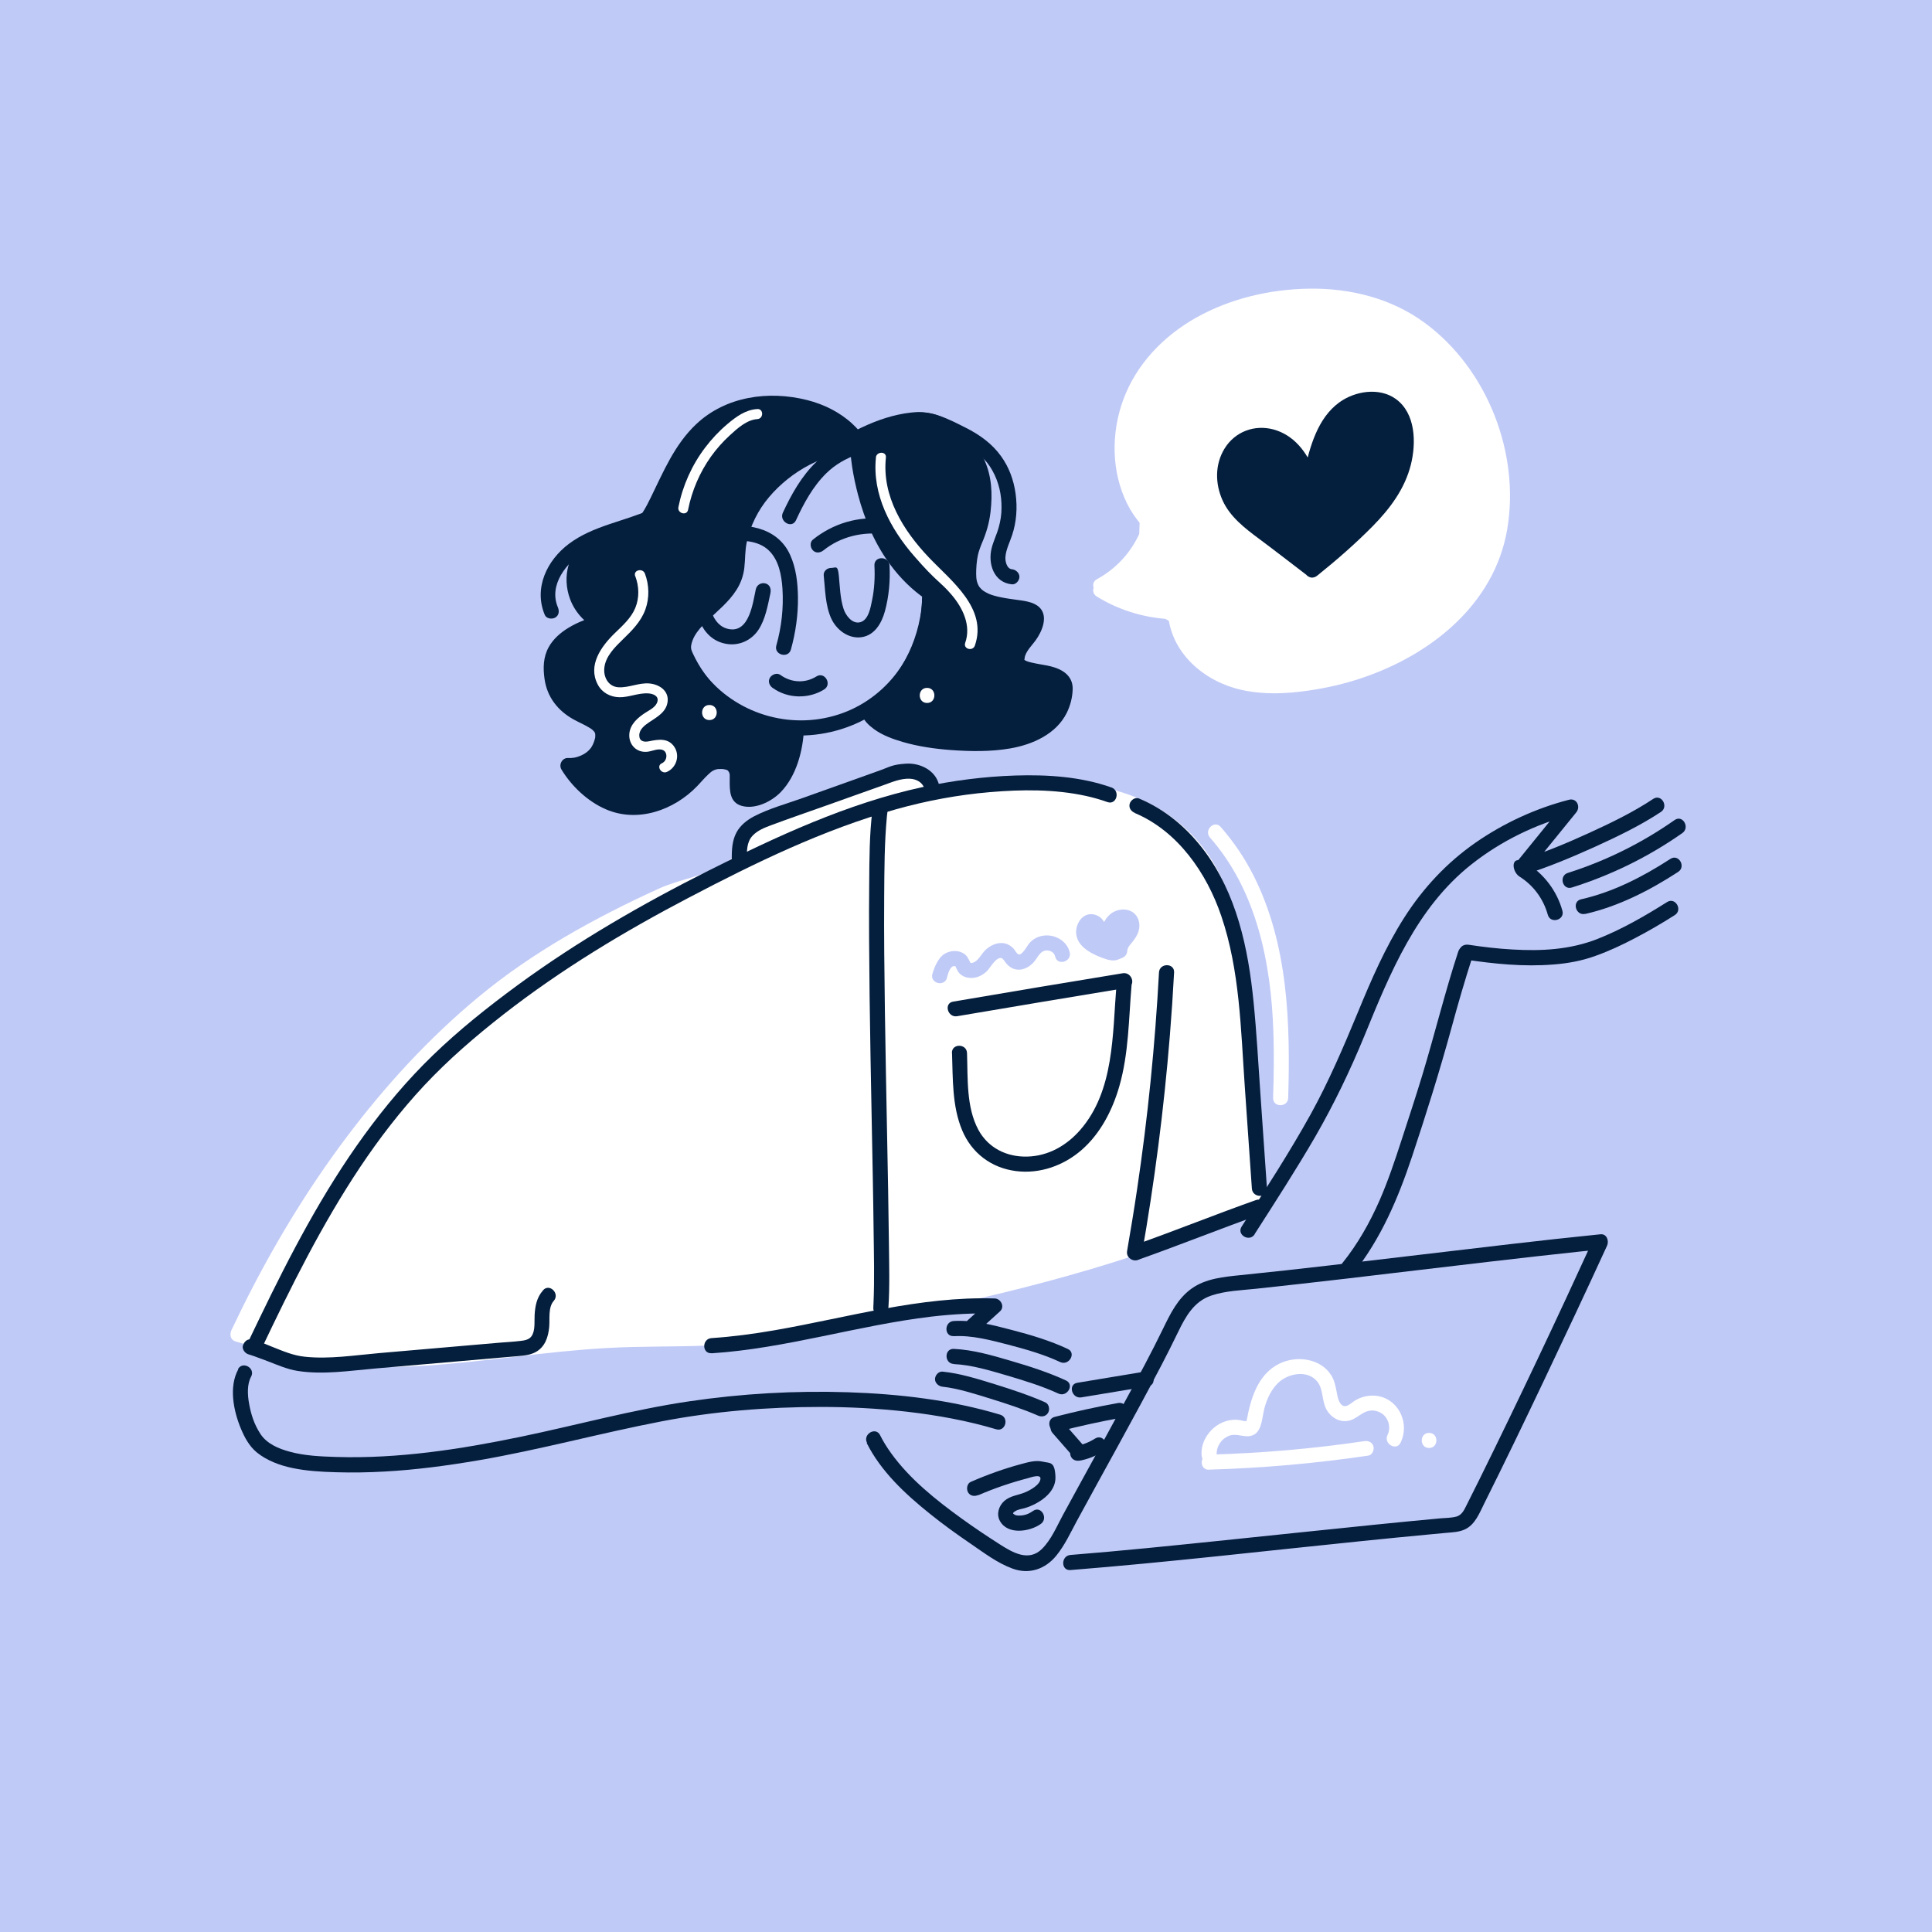 <?xml version="1.0" encoding="UTF-8"?>
<svg xmlns="http://www.w3.org/2000/svg" version="1.1" viewBox="0 0 1920 1920">
  <!-- Generator: Adobe Illustrator 29.7.1, SVG Export Plug-In . SVG Version: 2.1.1 Build 8)  -->
  <defs>
    <style>
      .st0 {
        fill: #041e3d;
      }

      .st1 {
        fill: #041e3d;
      }

      .st2 {
        fill: #fff;
      }

      .st3 {
        fill: #c0caf7;
      }
    </style>
  </defs>
  <g id="BG">
    <rect class="st3" x="-2335.5" y="-2326.1" width="4589" height="4579.6"/>
  </g>
  <g id="Layer_1">
    <g>
      <path class="st2" d="M236.1,1326.3c61.9-131.2,145.3-249.1,249.4-333.9,51.1-41.6,113.2-75,173-102.6,27-12.5,73.6-16.4,82-45,2-6.8,2.7-14.2,6.5-20.2,4.9-7.5,9.9-1.3,18.3-4.4,36.7-13.8,81.7-37.4,119.4-48.1,9.2-2.6,15.2-3.6,24.3-.8,9.2,2.8,16.6,13.2,12.8,22,48.8-10.4,96.4-11.2,146.1-7.3,49.7,3.9,95.8,25.2,124.9,65.7,16.7,23.2,22.5,42.6,29.6,70.3,21.6,84.4,21.7,173.8,22.2,260.9,0,4.8,12.6,9.7,10.2,13.9-2.9,4.8-18.9,2.4-24.1,4.6-135.5,56.9-263,85.3-407.5,112.5-31.6,5.9-63.2,11.9-95.2,14.6-36.9,3.1-74,1.9-111,3.3-120.9,4.5-221.6,37.1-338.7,6.5l-42.2-12.1Z"/>
      <path class="st2" d="M242.6,1330c27.4-58.1,59.2-114.1,96.2-166.7,35.5-50.6,76-97.8,121.7-139.5,48.9-44.6,104.5-79.6,163.5-109.2,13.7-6.9,27.4-14.2,41.6-19.8,11-4.4,22.6-7.4,33.8-11.1,11-3.7,22.4-7.8,31.8-14.8,10-7.4,15.2-16.5,18.1-28.5.8-3.5,1.5-7.4,3.3-10.6.3-.6.6-1.2,1.1-1.7.7-.7-.2,0-.3.1.5-.1,2.1.2,3,.2,7.2.7,13-1.8,19.6-4.4,14.9-6,29.6-12.6,44.4-19.1,14.6-6.4,29.3-12.8,44.3-18.4s14.5-5.2,22-7.3c6.9-1.9,14.2-3.5,21.1-.6,5,2.1,8.8,7.1,6.8,12.5-2.1,5.7,4.1,10.3,9.2,9.2,45.5-9.6,92-10.8,138.3-7.5,36.4,2.6,72.6,13.4,100.9,37.4,14.3,12.2,26.2,27,34.9,43.6,8.9,16.8,13.7,35.3,18.2,53.6,11.1,44.9,16.2,91,18.6,137.1,1.4,26.1,1.9,52.1,2.1,78.2.1,12.7,0,25.3.3,38,0,4.6,1.4,8,4.7,11.3,1.4,1.3,2.9,2.5,4.4,3.7s.9,1,1.5,1.3c2.2,1.5-.2.4,0-1.2.3-1.3.7-2.5,1-3.8-.5,1.2,1.5-.4.9-.6s-1.8.5-2.4.6c-3,.5-6.1.4-9.1.5-7.3.4-12.9,2.9-19.6,5.7-17.2,7-34.5,13.7-51.9,20.1-33.9,12.3-68.2,23.4-102.8,33.3-69.4,19.9-140.1,35.1-210.9,48.8-37.7,7.3-75.5,15.2-113.8,19.3-39.5,4.2-79.2,2.8-118.8,4.2-72.6,2.5-144.1,16.8-216.7,19.2-35.6,1.2-71.4-.9-106.3-8.4-18-3.9-35.7-9.4-53.4-14.4-1.9-.5-3.7-1.1-5.6-1.6-9.3-2.7-13.3,11.8-4,14.5,12,3.4,24,6.9,36,10.3,21.8,6.2,44.2,10.3,66.8,12.6,58.4,6.1,116.8-1,174.7-7.8,30.6-3.6,61.2-7,92-8.7,32.2-1.8,64.5-1.1,96.7-2.3,63.7-2.4,126.6-16.3,188.9-28.9,58.1-11.7,116-24.8,173.1-40.9,28.8-8.1,57.4-17,85.6-26.8,13.8-4.8,27.6-9.8,41.3-15,6.9-2.6,13.9-5.3,20.8-8.1,7.5-3,15-6.8,22.6-9.3,7.5-2.5,17.5.6,25-4.4,4.5-3,6.3-8.8,3.5-13.7-2.2-4-6.4-6.3-9.5-9.5.3.3.8,3.2.4,1.9-.4-1.6,0-4,0-5.7,0-3.8,0-7.6,0-11.4,0-8.2-.1-16.5-.2-24.7-.2-15.9-.4-31.8-.9-47.7-2-62.3-7.8-124.5-24.2-184.8-6.8-25-16.9-48-33.2-68.3-15.6-19.5-36.2-34.9-59-45.1-23.7-10.6-48.6-15.4-74.3-17.2-31.6-2.2-63.4-2.4-94.9,1-15.3,1.6-30.4,4-45.5,7.2,3.1,3.1,6.2,6.2,9.2,9.2,5.8-15.4-8.1-29.6-22.4-32.3-15.7-3-32.2,4-46.7,9.4-31.1,11.6-60.7,26.6-91.6,38.6-3,1.2-5.8,2.6-9.1,2.6-3,0-5.9-.7-8.9-.1-7.6,1.6-11.4,8.9-13.6,15.7-2.1,6.3-2.4,13.2-5.9,19-2.4,3.9-6,7.1-9.8,9.6-20.1,13.2-45.4,15.8-67.1,25.8-63.2,28.9-125,62.9-178.6,107.4-49.1,40.7-92.5,88-130.8,138.9-40,53.1-74.4,110.4-103.9,169.9-3.7,7.5-7.3,15-10.9,22.5-4.1,8.7,8.8,16.3,13,7.6Z"/>
    </g>
    <g>
      <g>
        <g>
          <path class="st1" d="M854.1,441.7s-20.4-40.9-88.1-40.9c-102.1,0-103.4,116.2-135.3,125.1-31.9,8.9-60,15.3-60,49.8s28.1,43.4,28.1,43.4c0,0-51.1,8.9-51.1,43.4,0,57.5,56.2,43.4,51.1,71.5-5.1,28.1-34.5,26.8-34.5,26.8,0,0,31.9,53.6,81.7,39.6s46-47.2,74.1-43.4c28.1,3.8-5.1,44.7,31.9,35.8,37-8.9,39.6-69,39.6-69,0,0-80.7,2.2-112.4-77.9,0-35.8,53.6-46.8,53.6-87.3,0-71.3,71.4-117,121.3-117Z"/>
          <path class="st1" d="M860.6,437.9c-3.2-6.2-8.4-11.9-13.4-16.6-12.6-11.7-28.4-19.5-45-23.7-38.4-9.7-81-3.8-110.4,24-21.3,20.1-32.5,47.1-45.1,72.9-2.4,5-5,10-8,14.7s-1.3,1.9-2,2.9-1.4,1.8-.2.2c-.3.4-.7.8-1,1.2-.6.6-1.1,1.3-1.7,1.9s-3.3,2.6-1.4,1.3c-.7.5-1.5,1-2.3,1.4-2,1.3.7,0-1,.4-5.4,1.4-10.8,3-16.1,4.6-9.5,2.8-19.1,6.1-27.6,11.3-20.7,12.9-27.3,38.9-18.7,61.4,5.2,13.6,16.3,25.4,30.1,30.5v-14.5c-11.2,2-22.6,6.4-32.2,12.3-7.7,4.7-14.9,11-19.3,19-5.5,9.9-5.7,20.9-4.1,31.9,2.6,17.9,13.3,31.4,28.9,40,5.4,3,11.1,5.3,16.3,8.6.5.3,1,.7,1.5,1,1.1.8.6.4.5.4.4.4.8.7,1.2,1.1s1.6,1.9,1,1,.3.5.4.8c.7,1.6-.3-.9.2.4s.3,1,.4,1.6c-.4-1.5,0-.2,0,.6s-.2,2.5,0,1.9-.6,2.7-.9,3.6c-.8,2.6-1.9,5-3.4,7.2-2.5,3.4-5.9,5.9-9.8,7.6-4.7,2.1-8.3,2.7-13.1,2.5-5.7-.2-9.3,6.5-6.5,11.3,10,16.6,26,31.7,43.8,39.5,31.8,14,68,1.2,91.2-22.9,3.7-3.8,7-7.9,10.9-11.5,3.2-3.1,5.5-4.8,10.1-5.5-1.2.2,1.9,0,2.3,0,.9,0,2.3,0,3,.2,2.9.5,3.9.9,4.9,2.1-1.2-1.5,1.1,2.4.3.5.4.9.6,1.9.8,2.8s-.1-1.8,0,.4c0,.5,0,.9,0,1.4,0,1.4,0,2.8,0,4.2-.1,10,0,21.6,11.7,25,13.4,3.9,29.7-4.1,38.9-13.5,15.7-16.1,22.3-41.5,23.2-63.4.2-4-3.6-7.6-7.5-7.5-4,0-7.9-.3-11.9-.8s-.9-.1-1.4-.2c1.7.2.6,0,.2,0-1-.2-2.1-.3-3.1-.5-2.4-.4-4.8-.9-7.2-1.4-5.5-1.2-10.8-2.8-16.1-4.7-28-10.2-50.3-31.4-63-58.5-1.5-3.2-2.7-5.4-2.1-9,.6-3.1,1.6-5.9,3.1-8.7,3.1-5.7,7.5-10.4,12.1-14.9,10.4-10.1,22.1-19.2,29.9-31.6,4.2-6.6,6.8-14,7.7-21.7,1-8.5.6-17,2.4-25.5,3.5-16.5,11.3-32,22.2-44.9,21.7-25.6,55.5-44.8,89.6-45,9.6,0,9.7-15.1,0-15-33.3.2-66.3,16.4-90.3,38.9-13.6,12.8-24.3,28.3-31.1,45.7-3.5,8.8-5.6,18.1-6.7,27.5-1,8.3,0,16.7-2.9,24.7-5,13.9-18,23.6-28.4,33.3-11,10.3-21.1,22-22.8,37.6s5.8,19.8,10.5,27.7c4.8,7.9,10.4,15.4,16.8,22.1,10.5,11.1,23.2,20.2,37,26.6,16.8,7.9,36.6,13.5,55.4,13.1l-7.5-7.5c0,1.7-.2,3.4-.4,5.1s-.2,1.5-.3,2.2c-.2,1.4,0,.1,0-.1,0,.6-.2,1.1-.2,1.7-.4,2.4-.8,4.8-1.3,7.2-2.3,11.2-5.9,22.3-12.5,31.8-3.2,4.5-7.2,8.4-12,11.1-2.5,1.4-5.2,2.3-8,3-1.4.3-2.9.6-4.3.8s-1.3,0-1.9,0c0,0-2.7,0-1.2,0-2,0-.2-.7-1.4-.4.4,0,0,.6.3.2s.1.5-.3-.7-.4-1.9-.2-.7,0-.9,0-1.2c-.1-4.3.3-8.6,0-12.8-.9-12.9-9-20.6-21.9-21.6-11-.8-19.9,4.3-27.3,12-8.5,8.7-16,17.6-26.7,23.7-13.7,7.8-30.3,12.7-46.1,9-13.5-3.2-25.1-11.3-34.7-21.1-5.7-5.8-8.7-9.3-12.6-15.8-2.2,3.8-4.3,7.5-6.5,11.3,13.9.5,28.5-6.3,36.1-18,4.7-7.1,7.9-17.6,5.2-26-2-6.1-6.7-10.5-12-13.8-5.4-3.3-11.3-5.7-16.7-8.8-6.1-3.5-11.2-7.2-14.9-12.8-5.3-7.9-7-17.6-6.8-26.9.2-8.2,4.3-14.8,10.3-20.1,9.6-8.5,22.6-13.3,35.2-15.5,8-1.4,6.2-12.2,0-14.5-.6-.2-1.5-.8.9.4-.6-.3-1.2-.5-1.8-.8-2.1-1.1-4.1-2.3-6.1-3.7-4.5-3.2-9.9-9.4-12.5-15.6-6.8-15.8-3.4-35.4,11.7-44.8s16.5-7.6,25.2-10.2c6.8-2,14.5-3,20.6-6.8,8.1-5,13.3-13.9,17.6-22.1,12-22.8,20.9-47.8,37.7-67.5,9.2-10.8,20.3-19.8,33.4-25.4,17.6-7.5,37.4-8.5,56.2-6.2,18.2,2.2,37.3,9,50.7,20.6,2.3,2,4.5,4.1,6.6,6.3.8.9,1.6,1.7,2.3,2.6s.7.8,1,1.2c.9,1.1-.9-1.3.3.4,1.1,1.6,2.3,3.2,3.2,5,4.4,8.6,17.3,1,13-7.6Z"/>
        </g>
        <g>
          <path class="st1" d="M852.1,435.5c0,30.2,12.3,113.1,71.6,153.6,0,0,4.7,71.6-60.3,117.8,1.9,12.3,34.9,32,108.4,32s86.7-34.9,86.7-55.6-48.1-11.3-48.1-27.3,19.3-23.3,19.3-42.2-67.2.1-67.2-42.3,15.4-29.8,15.4-83.6-36.6-71.1-62.4-71.1-63.4,18.5-63.4,18.5Z"/>
          <path class="st0" d="M844.6,435.5c0,18.9,3.3,38,8.1,56.2,6.6,25,17,49.5,32.6,70.2,9.8,13.1,21.3,24.4,34.7,33.6-1.2-2.2-2.5-4.3-3.7-6.5.5,8.6-.6,17.2-1.9,24.6-3.6,19.7-11.2,38.4-22.7,54.8-8.7,12.4-19.7,23.1-32,31.9-3,2.1-4.1,4.9-3.4,8.5,1.2,6.8,7.1,12,12.4,15.9,8.4,6.1,18.7,9.8,28.6,12.7,15.5,4.5,31.8,6.8,47.9,8,19.5,1.4,39.3,1.7,58.6-1.6,22.2-3.8,45.9-14.2,56.4-35.5,3.5-7.2,5.5-14.9,5.8-22.9.5-11.7-7.2-18.5-17.7-22-5-1.7-10.3-2.5-15.5-3.4-2.5-.5-4.9-.9-7.4-1.5s-2.1-.5-3.2-.8c-.6-.2-3.4-1.3-2.3-.8-.8-.4-1.5-.9-2.2-1.3,1.9,1,0,0,.2,0-1.1-.2.3-.2,0,0,.1-.1,0,.8.1.6.3-1.5.2-2.8.7-4.3,1.9-5.8,6.9-10.6,10.4-15.4,6.3-8.6,13.1-23.9,3.9-32.9-5.9-5.7-15.5-6.5-23.2-7.6-4.8-.7-9.7-1.3-14.5-2.3-4.3-.8-9.9-2.3-12.9-3.7-1.9-.9-3.8-1.9-5.5-3.1.6.4-1.4-1.2-1.7-1.5-.8-.8-1.7-1.9-1.8-2-2.7-4-3.3-8.1-3.3-13.3s.4-12.3,1.7-18.3c.5-2.3,1.2-4.6,2-6.8.3-.9.7-1.8,1-2.7.7-1.8,0-.2.8-2,4.5-10.4,7.5-20.4,8.8-31.7,2-17.8,1.3-35.1-6.2-51.6-6.6-14.6-17.8-27.3-31-36.4-12.7-8.8-26.5-12.4-41.8-10.6-17.2,1.9-33.6,7.5-49.2,14.9-2.7,1.3-5.4,2.6-8,4.1-8.4,4.8-.8,17.8,7.6,13,8.3-4.7,17.3-8.5,26.4-11.4,14.1-4.6,30.6-9,45-3.6,12.4,4.6,23.4,14.4,30.8,25.2,9.4,13.5,12.7,27.7,12.2,44.1-.4,11.7-1.9,23.1-6.5,34,.5-1.3-.5,1.1-.6,1.4-.4.8-.7,1.7-1.1,2.5-.9,2.2-1.9,4.4-2.7,6.7-1.6,4.5-2.6,9.1-3.3,13.8-1.6,11.8-2.8,25.7,4,36.2,5.5,8.5,14.6,13.2,24.1,15.9,8.8,2.5,17.9,3.2,26.9,4.7,1.9.3,3.7.6,5.5,1.1s1.7.4,2.5.6,3.3,1.3,1.4.4c.6.3,1.2.6,1.8.9s-.2-1.1.3.2-.8-1.5,0,.2c0-.2-.5-1.8-.3-.6.3,1.3,0-1.4,0-.5,0,12.8-12.6,20.9-17.2,32-2.2,5.4-3.3,12.1-.3,17.5s6.7,6.6,11,8.3c9.2,3.5,19.2,3.6,28.5,6.6s2.6.8,4.7,2.1,1.5,1.1,2,2.2c-.6-1.6,0,1.8,0,.3,0,.8,0,1.5,0,2.3s0,1.4-.1,2.1-.4,3.4,0,1.3c-.5,3.3-1.3,6.5-2.4,9.7s-.3.8-.5,1.2c-.4,1.1.5-1,0,0s-.8,1.6-1.2,2.4c-.9,1.8-2,3.5-3.1,5.1s-1.5,2-3.1,3.7-3.2,3.3-5,4.7c-3.2,2.6-8,5.4-12.4,7.4-12.7,5.8-27.2,7.9-41,8.5-18.5.9-37.4,0-55.7-2.7-12.6-1.9-25.4-4.7-37.3-9.6-3.3-1.3-7.4-3.5-10.8-5.6s-1.5-1-2.2-1.5.6.6-.9-.7-2.2-2-3.2-3.1c-1.2-1.3.6,1.2-.2-.3s-.6-1-.9-1.4-.5-1.2,0,0c.6,1.5,0,0,0,0-.2,0-.3-1.3-.4-1.5-1.1,2.8-2.3,5.6-3.4,8.5,37.5-26.9,61.4-69,63.9-115.3.2-3,.3-6,0-9-.5-6.4-8.7-9.9-13.2-13.7-5.1-4.4-9.9-9.2-14.4-14.3-16.2-18.6-27.1-41.5-34.2-65-6-19.8-9.8-40-9.9-60.6,0-9.7-15-9.7-15,0Z"/>
        </g>
        <path class="st0" d="M910.7,425c7.7-1.4,15.5,1.3,22.5,4.2,7.6,3.1,15.1,6.7,22.3,10.5,12.7,6.7,23.6,15.2,30.7,27.9,6.4,11.3,9.3,24.3,9.1,37.3,0,6.4-1,12.7-2.7,18.9-1.9,7.1-5.3,13.8-7.1,20.9-3.9,15.5,2.1,34.2,20.1,36,4,.4,7.5-3.7,7.5-7.5s-3.5-7.1-7.5-7.5c-5.2-.5-6.8-8.3-6.4-12.4.6-7.4,4.3-14.4,6.6-21.4,4.4-13.2,5.4-27.4,3.5-41.2s-6.6-26.5-14.5-37.4c-9-12.5-21.3-21.3-35-28.2-16.3-8.2-34.4-18-53.3-14.6-9.5,1.7-5.5,16.2,4,14.5h0Z"/>
        <path class="st0" d="M848,437.1c-13.6,4.9-26,11.7-36.5,21.7-14.8,14.1-25,32.4-33.5,50.7-4,8.7,8.9,16.3,13,7.6,7.8-16.9,16.9-33.8,30.3-46.9,8.8-8.6,19.3-14.5,30.7-18.6,9-3.2,5.1-17.7-4-14.5h0Z"/>
        <path class="st0" d="M647,506.2c-27,12.1-57.6,16.2-81.7,34.3-21.8,16.4-35.1,44-23.9,70.6,1.6,3.8,7.1,4.5,10.3,2.7,3.9-2.2,4.3-6.6,2.7-10.3-9.4-22.3,8.7-44.7,26.7-55.6,22.7-13.7,49.6-18,73.6-28.8s4.5-7,2.7-10.3-6.6-4.3-10.3-2.7h0Z"/>
      </g>
      <path class="st0" d="M916.3,595.2c-.3,49.8-31.7,96.2-78.8,113.4-47.9,17.5-102.3,2.9-135.1-36.1-18.1-21.6-27.8-49.2-27.9-77.3s-15.1-9.7-15,0c.3,56.7,36,107.9,89.2,127.6,53,19.7,115.2,2.9,151.2-40.7,20.2-24.5,31.3-55.1,31.5-86.9,0-9.7-14.9-9.7-15,0h0Z"/>
      <path class="st0" d="M768,683.7c14.8,10.7,35.6,11.1,51,1.5,8.2-5.1.6-18.1-7.6-13-11.3,7.1-25.2,6.3-35.9-1.5-3.3-2.4-8.3-.5-10.3,2.7-2.3,3.8-.6,7.9,2.7,10.3h0Z"/>
      <path class="st0" d="M818.4,546.9c16.8-13.5,38.8-18.8,60-16,4,.5,7.5-3.8,7.5-7.5s-3.5-7-7.5-7.5c-25.4-3.4-50.8,4.5-70.6,20.4-3.2,2.6-2.6,7.9,0,10.6,3.1,3.2,7.5,2.5,10.6,0h0Z"/>
      <path class="st0" d="M818.6,571.8c1.5,14.1,1.5,29.6,7.4,42.7,5.2,11.5,17.3,20.7,30.4,18.7,13-2,19.8-14.1,23-25.7,4-14.7,5.4-30.3,4.6-45.5-.5-9.6-15.5-9.7-15,0,.6,11.7,0,23.3-2.4,34.8-1.4,6.8-3.4,19.2-11.5,21.5-8.1,2.3-14.7-6.7-16.8-13.3-3.4-10.5-3.6-22.2-4.7-33.1s-3.1-7.5-7.5-7.5-7.9,3.4-7.5,7.5h0Z"/>
      <path class="st0" d="M686.2,557.2c8.5-11.6,23.1-17.2,36.9-19,13.5-1.8,30.2-1.3,40.7,8.6,10.2,9.6,12.9,24.8,13.8,38.2,1.2,19.1-.9,38.1-6.1,56.5-2.6,9.3,11.9,13.3,14.5,4,4.7-16.9,7.2-34.4,7-51.9-.2-14.4-1.8-29.1-7.9-42.4-12.8-28.1-46-32.6-73.2-26.1-15.4,3.7-29.1,11.7-38.6,24.5-2.4,3.3-.5,8.3,2.7,10.3,3.8,2.3,7.9.6,10.3-2.7h0Z"/>
      <path class="st0" d="M687.5,582.9c2,22.2,7.8,52.5,34.5,57,12.4,2.1,24.6-3.4,31.6-13.8,7-10.4,9.4-24.4,12-36.4s-12.4-13.4-14.5-4c-2.9,13.3-6.4,43.2-26.6,39.5-18.3-3.4-20.8-27.6-22.1-42.2-.9-9.5-15.9-9.6-15,0h0Z"/>
      <g>
        <path class="st0" d="M935.8,714.7c.7,0,1.3,0,2,0,1,0,2-.2,2.9-.6.9-.3,1.7-.8,2.4-1.6.7-.7,1.2-1.5,1.6-2.4.5-.9.7-1.9.6-2.9l-.3-2c-.4-1.3-1-2.4-1.9-3.3-1.5-1.3-3.3-2.2-5.3-2.2-.7,0-1.3,0-2,0-1,0-2,.2-2.9.6-.9.3-1.7.8-2.4,1.6-.7.7-1.2,1.5-1.6,2.4-.5.9-.7,1.9-.6,2.9l.3,2c.4,1.3,1,2.4,1.9,3.3,1.5,1.3,3.3,2.2,5.3,2.2h0Z"/>
        <path class="st0" d="M923.6,635.4c1.5,15.3,3,30.6,4.5,45.9.4,4,3.2,7.5,7.5,7.5s7.9-3.4,7.5-7.5c-1.5-15.3-3-30.6-4.5-45.9-.4-4-3.2-7.5-7.5-7.5s-7.9,3.4-7.5,7.5h0Z"/>
      </g>
      <g>
        <path class="st0" d="M684,675.2c.8,11.9,1.5,23.8,2.3,35.7.6,9.6,15.6,9.7,15,0-.8-11.9-1.5-23.8-2.3-35.7-.6-9.6-15.6-9.7-15,0h0Z"/>
        <path class="st0" d="M700.7,743c.6-.6,1.2-1.2,1.8-1.8.7-.7,1.2-1.5,1.6-2.4.5-.9.7-1.9.6-2.9,0-1-.2-2-.6-2.9-.3-.9-.8-1.7-1.6-2.4l-1.5-1.2c-1.2-.7-2.4-1-3.8-1-.7,0-1.3.2-2,.3-1.3.4-2.4,1-3.3,1.9l-1.8,1.8c-.7.7-1.2,1.5-1.6,2.4-.5.9-.7,1.9-.6,2.9,0,1,.2,2,.6,2.9.3.9.8,1.7,1.6,2.4.5.4,1,.8,1.5,1.2,1.2.7,2.4,1,3.8,1,.7,0,1.3-.2,2-.3,1.3-.4,2.4-1,3.3-1.9h0Z"/>
      </g>
      <path class="st0" d="M1151.8,966.3c-3.9,72.2-11.1,144.2-21.8,215.8-3,20.4-6.4,40.7-9.9,61.1-1.7,9.4,12.8,13.5,14.5,4,12.7-72.2,22.1-145,28-218.1,1.7-20.9,3.1-41.8,4.2-62.7.5-9.6-14.5-9.6-15,0h0Z"/>
      <path class="st0" d="M259.5,1341.2c29.5-62.1,60.1-123.9,98.3-181.2,19.1-28.6,40.1-55.9,63.6-81.1,24.2-25.9,51.2-49.1,79.1-70.9,57.2-44.6,119.6-82.2,183.8-115.8,65.9-34.6,134-67.8,206-87.9,30.6-8.6,61.9-14.4,93.6-17.1,31.6-2.7,64.3-3,95.4,3.8,7.2,1.6,14.3,3.6,21.3,6.1,9.1,3.2,13-11.2,4-14.5-30.4-10.8-63.6-12.9-95.6-11.9-31,1-62,5-92.2,11.5-74.8,16.3-145,49-213,83.2-65.8,33.1-130,70.1-189.5,113.7-29.4,21.6-58.2,44.5-84.4,69.9-25.1,24.3-47.6,51.1-68.1,79.3-41.1,56.5-73.5,118.8-103.8,181.6-3.8,7.9-7.6,15.8-11.4,23.7-4.1,8.7,8.8,16.3,13,7.6h0Z"/>
      <path class="st0" d="M742.2,854c0-8.1-.3-17.1,5.7-23.5,4.9-5.2,11.9-8,18.4-10.4,18.3-6.8,36.8-13.2,55.2-19.7s37.4-13.4,56.2-20c8.4-3,17.5-7,26.6-6.5,6.6.3,13.1,3.8,14.5,10.6,2,9.4,16.4,5.4,14.5-4-3.1-14.7-18.6-22.4-32.6-21.6s-16.9,3.4-25.1,6.3c-8.7,3.1-17.5,6.2-26.2,9.4-17.5,6.2-34.9,12.5-52.4,18.7-15.7,5.6-32.6,10.2-47.5,17.9-7.1,3.7-13.8,9-17.6,16.1-4.4,8.2-4.7,17.6-4.7,26.7,0,9.7,15,9.7,15,0h0Z"/>
      <path class="st0" d="M236.8,1360.8c-9.6,17.4-4.7,41.4,2.5,58.7,3.6,8.8,8.4,17.7,15.8,23.8,10,8.2,23,13,35.5,15.6,14.3,3,29,3.8,43.5,4.2,16,.5,32,.2,48-.7,31.4-1.7,62.6-5.9,93.6-11.2,61.1-10.5,121-27,181.9-38.7,52.1-10,105.4-14.3,158.4-14.3s117.9,5.4,174,22.2c9.3,2.8,13.2-11.7,4-14.5-48.9-14.7-100.4-20.6-151.3-22.3-52.6-1.7-105.5,1.3-157.6,9-56.6,8.3-111.9,23.7-167.9,35.3-60.3,12.5-121.5,21.9-183.2,20-15.4-.5-31-1.1-46-5.2-11.2-3-22.8-7.9-29.2-17.7s-9.4-19.7-11.3-30.3c-1.5-8.4-2.1-19,2-26.5,4.7-8.5-8.3-16-13-7.6h0Z"/>
      <path class="st0" d="M936.7,1378.1c14.6,1.5,32.6,7.2,47.9,12,15.6,4.8,32.6,10.4,46.7,16.6,3.7,1.7,8,1.1,10.3-2.7,1.9-3.2,1-8.6-2.7-10.3-16.3-7.2-33.3-12.8-50.3-18.1-16.9-5.2-34.2-10.7-51.9-12.5-4-.4-7.5,3.7-7.5,7.5s3.5,7.1,7.5,7.5h0Z"/>
      <path class="st0" d="M947.8,1355.6c17.7.8,35.7,6.3,52.8,11.3,17.3,5.1,35.1,10.6,51.2,18,8.7,4,16.3-8.9,7.6-13-17.6-8.1-36.3-14.1-54.8-19.5-18.3-5.4-37.6-11-56.7-11.9-9.7-.4-9.6,14.6,0,15h0Z"/>
      <path class="st0" d="M947.8,1327.9c17.9-1.1,36.5,3.9,53.7,8.3,17.6,4.6,35.9,9.8,52.1,17.4,8.7,4,16.3-8.9,7.6-13-17.7-8.3-36.8-14-55.7-18.9-18.4-4.8-38.5-10.1-57.7-8.9-9.6.6-9.7,15.6,0,15h0Z"/>
      <path class="st0" d="M707.1,1344.9c74.1-4.8,145.3-27.8,218.8-36.5,20.8-2.4,41.7-3.6,62.6-3-1.8-4.3-3.5-8.5-5.3-12.8-7.2,6.5-14.3,13-21.5,19.5-7.2,6.5,3.5,17.1,10.6,10.6s14.3-13,21.5-19.5c5-4.6.9-12.6-5.3-12.8-74.2-2.3-146.2,19-218.7,31.6-20.8,3.6-41.6,6.4-62.7,7.8-9.6.6-9.7,15.6,0,15h0Z"/>
      <path class="st0" d="M539.6,1282.4c-6.2,7-7.8,15.5-8.3,24.5-.4,6.5.9,15.8-3.3,21.3-2.5,3.3-7.1,4-10.9,4.4-6.7.8-13.4,1.2-20.1,1.7-13.1,1.1-26.3,2.3-39.4,3.4-26.9,2.3-53.9,4.6-80.8,7-24.3,2.1-49.5,6.2-73.9,3.6-11.8-1.2-22.1-5.8-33-10.1-6.7-2.6-13.9-6.2-21.1-7.1-3.5-.4-6.1,2.7-7.2,5.5h0c-1.6,3.8,1.7,8.2,5.2,9.3s7.7-1.5,9.2-5.2h0c-2.4,1.8-4.8,3.6-7.2,5.5-3.4-.4-.6,0,.3.4,1.4.5,2.8.9,4.1,1.4,4.2,1.5,8.5,3.1,12.7,4.7,9.9,3.8,19.3,8,29.8,9.7,25.5,4,51.7-.2,77.2-2.4,26.9-2.3,53.9-4.6,80.8-7,13.8-1.2,27.6-2.4,41.4-3.6s13.1-1.1,19.7-1.7,11.9-1.1,17.3-3.9c9.6-5.1,12.8-15.1,13.7-25.3.7-7.9-1.2-19.3,4.5-25.7,6.4-7.2-4.2-17.8-10.6-10.6h0Z"/>
      <path class="st0" d="M861.4,1434.2c14.1,28.1,38.3,50.6,62.5,70,13,10.5,26.6,20.3,40.4,29.7,13.2,9,26.7,19.4,41.8,24.9,16.6,6.2,32.8.6,43.7-12.9,8.4-10.3,14-22.6,20.3-34.3,13.7-25.3,27.7-50.5,41.5-75.7,14.5-26.5,29-53.1,43-79.9,5.5-10.6,10.9-21.3,16.1-32.1,7.5-15.5,15.8-30.6,33.1-36.4,14.3-4.8,29.9-5.2,44.8-6.8,14-1.5,27.9-3,41.9-4.6,31.5-3.5,63-7.2,94.5-11,62.3-7.3,124.5-14.9,186.8-21.5,6.2-.7,12.5-1.3,18.7-1.9-2.2-3.8-4.3-7.5-6.5-11.3-36.8,80.5-74.6,160.5-113.8,239.9-4.1,8.2-8.2,16.4-12.3,24.6-2.6,5.1-4.7,10.7-10.7,12.3-5,1.3-10.5,1.3-15.6,1.7-21.7,2-43.3,4.1-65,6.3-49.6,5-99.2,10.3-148.8,15.4-51.3,5.3-102.6,10.6-154,14.7-9.6.8-9.6,15.8,0,15,96.7-7.7,193.1-19,289.6-28.8,22.7-2.3,45.4-4.6,68.2-6.7,5-.5,10-.9,14.9-1.4,6.3-.6,12.8-.7,18.6-3.2,10.9-4.6,15.2-16.7,20.2-26.6,20-40,39.4-80.3,58.6-120.7,21.3-44.9,42.5-89.8,63.2-135,2.1-4.6-.2-11.9-6.5-11.3-59.7,6-119.3,13.3-178.9,20.3-59.5,7-119.1,14.3-178.7,20.3-16.6,1.7-34.7,3.3-48.7,13.3-13.9,9.9-21.2,25-28.4,39.8-11.6,23.9-24.2,47.3-36.9,70.6-14.5,26.8-29.2,53.6-43.9,80.3-6.3,11.5-12.6,23.1-18.9,34.6-6.1,11.3-11.4,24.2-20.6,33.4-13.3,13.2-29.3,3.7-42.4-4.7-12.7-8.1-25.2-16.5-37.4-25.3-25.6-18.5-51.6-39.2-70.2-65-4.1-5.7-7.9-11.7-11-18-4.3-8.6-17.3-1-13,7.6h0Z"/>
      <path class="st0" d="M1074.6,1388.7c22.1-3.7,44.3-7.4,66.4-11,9.5-1.6,5.5-16-4-14.5-22.1,3.7-44.3,7.4-66.4,11-9.5,1.6-5.5,16,4,14.5h0Z"/>
      <path class="st0" d="M867,805.3c-3,23.9-3,48.4-3.2,72.4-.4,37.3,0,74.6.4,111.9.5,41.4,1.3,82.7,2.1,124.1.7,36.8,1.5,73.6,1.9,110.4.3,23.5.9,47.1-.1,70.7,0,1.5-.1,3.1-.2,4.6-.7,9.6,14.4,9.6,15,0,1.4-21.1.7-42.4.5-63.5-.4-35.8-1.1-71.5-1.8-107.3-.8-41.3-1.6-82.5-2.2-123.8-.5-38.1-1-76.3-.7-114.4.2-26.3.2-52.9,2.7-79.1.2-2,.4-3.9.7-5.9.5-4-3.8-7.5-7.5-7.5s-7,3.5-7.5,7.5h0Z"/>
      <path class="st0" d="M1127.8,808c42.7,18,71.4,59.6,85.9,102.3,18.4,54,19.4,112.4,23.3,168.7,2.4,34.1,4.7,68.2,7.1,102.2.7,9.6,15.7,9.7,15,0-2.2-31.8-4.4-63.5-6.6-95.3-2.1-30-3.7-60-6.7-89.9-5.3-53.6-16.8-108.3-50.1-152-16.9-22.1-38.1-39.7-63.8-50.5-3.8-1.6-8.2,1.7-9.2,5.2-1.2,4.3,1.5,7.7,5.2,9.2h0Z"/>
      <path class="st0" d="M1664.3,814.9c-32.5,22.8-68.3,40.6-106.2,52.6-9.2,2.9-5.3,17.4,4,14.5,39.1-12.3,76.2-30.5,109.8-54.1,7.8-5.5.4-18.5-7.6-13h0Z"/>
      <path class="st0" d="M1575.3,908.3c33.1-7.5,64.1-23.4,92.4-41.8,8.1-5.2.6-18.2-7.6-13-27.3,17.7-56.9,33-88.8,40.2-9.4,2.1-5.4,16.6,4,14.5h0Z"/>
      <path class="st0" d="M1455.6,953.5c29.1,4.4,58.7,7.4,88.2,5,14.3-1.1,28.1-3.6,41.6-8.5,13.5-4.8,26.6-10.9,39.3-17.6,13.6-7.1,26.8-14.8,39.7-23,8.1-5.1.6-18.1-7.6-13-22.2,14-45.3,27.3-69.7,36.9-27,10.5-55.3,12-84,10.3-14.6-.8-29-2.5-43.5-4.7-4-.6-8,1-9.2,5.2-1,3.5,1.2,8.6,5.2,9.2h0Z"/>
      <path class="st0" d="M1246.8,1226.5c20.5-32,41.2-64,60.3-96.9,18.6-32.3,34.6-65.6,48.8-100.1,25.5-62.4,51.9-127.4,106.3-170.4,29.5-23.4,64.6-40.4,101-49.8-2.4-4.2-4.9-8.4-7.3-12.5-16.3,20-32.5,40.1-48.8,60.1-4.4,5.4-.5,15,7.3,12.5,23.9-7.5,47.2-17.3,70.1-27.6,22.6-10.3,45.4-21.2,66.1-34.9,8-5.3.5-18.3-7.6-13-20.3,13.5-42.6,24.2-64.7,34.3-22.1,10.1-44.7,19.5-67.9,26.7,2.4,4.2,4.9,8.4,7.3,12.5,16.3-20,32.5-40.1,48.8-60.1,4.5-5.6.5-14.5-7.3-12.5-33,8.5-64.8,23.2-92.8,42.6-28.7,20-52.2,45.2-71,74.7-18.8,29.5-32.7,61.7-46,94-14.3,34.5-28.8,68.5-46.9,101.3-21.2,38.2-45,74.8-68.6,111.6-5.2,8.2,7.8,15.7,13,7.6h0Z"/>
      <path class="st0" d="M1510,871.1c13.9,8.7,23.8,22.2,28.2,38,2.6,9.3,17.1,5.3,14.5-4-5.4-19.5-18-36.2-35.1-47s-15.7,7.8-7.6,13h0Z"/>
      <path class="st0" d="M1449.2,945.6c-13.3,40.6-23.4,82.2-35.8,123.1-6.6,21.7-13.7,43.2-20.7,64.7-6.5,20-13.2,40-21.6,59.3-9.8,22.3-21.8,43.6-37.1,62.6-2.5,3.2-3.1,7.5,0,10.6s8.1,3.2,10.6,0c27.7-34.6,44.8-74.9,58.7-116.6,14-42.1,27.3-84.4,39-127.2,6.6-24.3,13.6-48.5,21.4-72.5,3-9.2-11.5-13.1-14.5-4h0Z"/>
      <path class="st0" d="M1132.7,1251.4c40-14.2,79.5-30.1,119.5-44.3,9-3.2,5.1-17.7-4-14.5-40,14.2-79.5,30.1-119.5,44.3-9,3.2-5.1,17.7,4,14.5h0Z"/>
      <path class="st0" d="M1046,1424.1c6.5,7.5,13.1,14.9,19.6,22.4,6.4,7.3,16.9-3.4,10.6-10.6-6.5-7.5-13.1-14.9-19.6-22.4s-16.9,3.4-10.6,10.6h0Z"/>
      <path class="st0" d="M1052.1,1422.6c20.8-5.4,41.8-10,63-13.8,9.5-1.7,5.5-16.2-4-14.5-21.2,3.8-42.2,8.4-63,13.8-9.3,2.4-5.4,16.9,4,14.5h0Z"/>
      <path class="st0" d="M1073,1451.6c8.1-1.5,15.9-4.6,22.9-9,8.1-5.2.6-18.1-7.6-13-6,3.8-12.3,6.2-19.3,7.5-4,.7-6.2,5.6-5.2,9.2,1.2,4.2,5.2,6,9.2,5.2h0Z"/>
      <path class="st0" d="M972.3,1485.9c15.9-6.9,32.4-12.5,49.2-16.9,2.3-.6,12.4-4.3,12.5.2.1,6.3-10.6,11.9-15.1,13.8-7,3-14.8,3.3-20.8,8.6-5.6,5-8.1,13.1-4.4,19.9,7.8,14.2,29.7,10.7,40.6,3,7.8-5.5.4-18.5-7.6-13-3.1,2.2-6.5,3.9-10.3,4.4-2.1.3-6.8.7-8.6-1-.8-.8-1,0-.9-1.1s1.3-1.4,1.9-1.9c2.9-2,6.9-2.3,10.1-3.3,13.2-4.1,30.6-14.9,30-30.8s-5.4-13.5-12.5-15.2c-7.2-1.7-14.7.5-21.7,2.4-17.1,4.6-33.8,10.6-50,17.7-3.7,1.6-4.5,7-2.7,10.3,2.2,3.9,6.6,4.3,10.3,2.7h0Z"/>
      <path class="st2" d="M631.3,572.5c3.9,10.3,4.2,21.6,0,31.8-4.3,10.2-12.8,17.6-20.6,25.2-13.3,13-26.7,31.6-16.7,50.7,4.2,8.1,12.4,12.5,21.4,12.7,9.8.2,19.2-4.5,29-3.8,4.5.3,10.3,2.4,9,7.9s-7.5,8.4-11.7,11.1c-7.7,4.9-15.6,11.6-16.3,21.4-.7,10.6,7.2,18.7,17.9,17.6,4.8-.5,11-3.8,15.7-1.6s4.3,10.6-1.2,13c-5.9,2.6-.8,11.2,5,8.6,9.2-4.1,13-15.6,7.7-24.3-6-9.7-16.1-8.1-25.6-6.1-5,1-9.6,0-9.6-5.9s5.2-9.9,9.5-12.8c8-5.4,17.6-10.3,18.7-21,1.1-10.9-8.7-17-18.4-17.8-10.4-.8-20.2,4.4-30.5,3.8-10.1-.6-15.1-10.2-14-19.5,1.3-11.4,10.5-20.4,18.3-28,9.1-8.8,18.1-17.7,22.5-29.9,4.1-11.4,3.8-24.3-.5-35.6-2.3-5.9-12-3.4-9.6,2.7h0Z"/>
      <path class="st2" d="M870.5,454.7c-3.8,36.7,14.3,70.6,37.6,97.5s25.8,25.1,37.5,38.8c11.2,13.1,19.7,30.6,13.6,47.9-2.1,6.1,7.5,8.7,9.6,2.7,12.9-37-23.5-64.3-45.6-87.5-25.5-26.8-46.9-60.9-42.8-99.4.7-6.4-9.3-6.3-10,0h0Z"/>
      <path class="st2" d="M752.6,406.5c-11.7.7-21,7.6-29.7,14.9-8.3,7-15.7,14.9-22.2,23.5-13.1,17.3-22.2,37.6-26.5,59-1.3,6.3,8.4,9,9.6,2.7,3.8-19,11.5-37,22.7-52.8,5.5-7.7,11.8-14.8,18.8-21.2,7.4-6.8,16.8-15.4,27.3-16.1,6.4-.4,6.4-10.4,0-10h0Z"/>
    </g>
    <g>
      <path class="st2" d="M1201.5,1460.5c53-1.5,105.8-6.2,158.2-13.9,4-.6,6.2-5.7,5.2-9.2-1.2-4.3-5.2-5.8-9.2-5.2-51.1,7.6-102.6,12-154.2,13.4-9.6.3-9.7,15.3,0,15h0Z"/>
      <path class="st2" d="M1209.2,1446.6c-.8-8.4,4-16.3,11.9-19.6,8.4-3.5,17,3.2,25.2-1.3s8-18.7,10.6-27.5c2.5-8.6,6.5-17.1,12.9-23.5,9.7-9.8,29.5-13.9,39.3-1.7,6.1,7.5,4.4,19,9,27.5,4.9,9,14.8,14.3,24.9,10.6,5.1-1.9,9.1-5.9,14.1-8s9.6-1.6,13.8.3c8.5,3.8,12,14.5,8,22.7-4.2,8.7,8.8,16.3,13,7.6,10.4-21.7-4.9-48.3-30-46.7-5.1.3-10,1.8-14.4,4.3s-9,7.9-13.2,5.5c-4.2-2.4-5-9.1-5.9-13.3-1.1-5.8-2.2-11.6-5.4-16.7-10.7-17.1-34.8-20-51.8-11.5-20.9,10.4-28.1,33.9-32,55.1,0,.5-1.3,3.2-.2,2.5.8-.6-2-.6-2.5-.7-2.9-.6-5.8-1.3-8.8-1.3-6.2,0-12.6,2-17.7,5.3-10,6.7-17,18.2-15.8,30.5.4,4,3.2,7.5,7.5,7.5s7.9-3.4,7.5-7.5h0Z"/>
      <path class="st2" d="M1420.2,1439c9.7,0,9.7-15,0-15s-9.7,15,0,15h0Z"/>
    </g>
    <path class="st3" d="M941,971.9c.9-3.2,3-13,8.3-11.7.3,0,.2,0-.1-.4.4.6.7,1.3,1,2,.9,2,1.7,3.8,3.3,5.5,2.2,2.3,5.2,3.8,8.3,4.3,7,1.3,13.7-1.5,18.8-6.3,3.3-3.1,9-14.2,14.4-13.2,1.9.3,3.7,3.8,4.8,5.1,2.1,2.5,4.7,4.7,7.9,5.7,7.7,2.5,15.5-1.6,20.3-7.5,3.2-3.9,5.7-10.3,11.4-10.8,4.2-.4,8.3,1.8,9.2,6,2,9.4,16.5,5.4,14.5-4-2.4-11-13.9-17.9-24.8-16.9-6.1.5-11.4,3.1-15.4,7.7-2,2.3-7,12.3-10.8,11-1.9-.7-3.7-4.7-5.2-6.1-2.3-2.3-5.2-4.1-8.4-4.8-7.2-1.5-14.5,2-19.5,6.9-3.7,3.6-7.2,11.3-12.6,12.4-2.1.4-1.8.4-2.5-1-1.7-3.4-3-6.3-6.3-8.3-5.8-3.6-13.5-3-19.2.6s-9.6,12.3-11.8,19.7c-2.7,9.3,11.8,13.3,14.5,4h0Z"/>
    <g>
      <path class="st3" d="M1100.3,928.6c1.8-5.4,3.9-11.1,8.3-14.7,4.4-3.6,12-4,15.1.8,3.1,4.7.3,11-3.1,15.5s-7.7,9-7.6,14.6l-5.7,2.2c-6.4-1-12.6-3.1-18.3-6.1-4.8-2.5-9.4-6-11.3-11-1.9-5,0-11.8,5.1-13.5,5.1-1.7,11.2,4.7,8.2,9.1"/>
      <path class="st3" d="M1107.5,930.6c1.2-3.5,2.6-8.7,5.8-10.9,1.4-1,4-1.9,4.2,0,.5,3.5-4.9,8.4-6.8,10.9-3.1,4.3-5,8.8-5.3,14.1,1.8-2.4,3.7-4.8,5.5-7.2l-5.7,2.2h4c-7.5-1.3-16.6-3.7-22.2-9.3-2.1-2.1-2.4-3.4-2.4-6.1,0-.3.2-.6.4-.9.8-.4.5-.5-1,0,.3,1.6.6-2.2.4-1.8-4.5,8.5,8.5,16.1,13,7.6,4.8-9.2-2.1-20.2-12.5-20.7s-16.9,11.4-15.2,20.9c1.9,10.5,12,16.7,21,20.6,5,2.1,11.9,5,17.4,4.4,2.3-.3,4.5-1.5,6.7-2.3,3.3-1.2,5.3-3.7,5.5-7.2s3-6.2,5-8.7c2.6-3.3,5-6.7,6.2-10.8,2.2-7.2.1-15.4-6.7-19.4-5.8-3.4-13.5-2.6-19.2.9-7,4.3-10.2,12.5-12.7,19.9-3.1,9.2,11.3,13.1,14.5,4h0Z"/>
    </g>
    <path class="st0" d="M951.2,1009.9c56.2-9.6,112.4-18.9,168.6-28.2,9.5-1.6,5.5-16-4-14.5-56.2,9.2-112.4,18.6-168.6,28.2-9.5,1.6-5.5,16.1,4,14.5h0Z"/>
    <path class="st0" d="M946.1,1046.4c.9,25.5,0,52.7,10,76.7,9.5,22.8,29,37.6,53.6,40.7,23.7,3,47.2-5.4,65-20.8,18.9-16.4,30.9-39.8,37.7-63.6,9.3-32.4,9.3-66.6,12.1-100,.8-9.6-14.2-9.6-15,0-4,48.2-2,104.3-35.8,143.3-13.6,15.7-31.9,26.2-52.9,26.7-20.3.5-38.7-8.5-48.5-26.6-12.2-22.7-10.4-51.3-11.3-76.3-.3-9.6-15.3-9.7-15,0h0Z"/>
    <path class="st2" d="M938,1030.2c9.7,0,9.7-15,0-15s-9.7,15,0,15h0Z"/>
    <path class="st2" d="M1202.5,832.4c46.6,53,60.8,125.3,63,193.8.7,21.6.4,43.3-.3,64.9-.3,9.7,14.7,9.6,15,0,2.2-74.7,0-152.5-34.3-220.7-8.8-17.5-19.9-33.9-32.8-48.6-6.4-7.3-17,3.4-10.6,10.6h0Z"/>
    <g>
      <path class="st2" d="M1094.2,581.9c20.3-10.7,36.7-28.6,45.7-49.7l.5-15.4c-35.2-40.7-31.4-106.2.5-149.7,31.9-43.4,85.9-66.5,139.5-71.8,33.3-3.3,67.7-.2,98.6,12.7,57.3,24,96.9,80.9,109.7,141.7,6.9,32.7,6.8,67.4-4.1,99.1-25.2,73.3-103.2,116.6-179.6,129.1-28,4.6-57.5,5.8-84.1-4.2-26.6-10-49.5-33.4-52.2-61.7l-8-4.5c-23.6-1.5-46.7-8.9-66.8-21.4"/>
      <path class="st2" d="M1098,588.3c19-10.3,35-26.2,45-45.3s4.1-7.3,4.4-11.1.2-5.6.2-8.3c0-2.2.3-4.4.2-6.5-.2-4.7-4.6-8.2-7.2-11.9-22-31.6-22.4-74.3-7.7-109.1,15.8-37.4,50-64.3,87.1-78.8,41.5-16.2,89.7-20.9,133.1-9.9,83.2,21.1,134.4,107.8,132.7,190.5s-18.2,80.9-48.7,110.2c-28.1,27-64.2,44.9-101.5,55.4-40.4,11.4-91.3,19.2-128.5-5.1-15.6-10.2-28.1-26.1-30.9-44.9-.7-4.4-2-6.9-5.8-9-2.4-1.4-5.1-3.4-7.9-4.1-5.4-1.5-11.6-1.1-17.1-2.1s-11.3-2.4-16.8-4.2c-11-3.4-21.3-8.3-31.1-14.3-8.2-5.1-15.8,7.9-7.6,13,21.4,13.2,45.5,20.7,70.5,22.4-1.3-.3-2.5-.7-3.8-1,2.7,1.5,5.4,3,8,4.5-1.2-2.2-2.5-4.3-3.7-6.5,4.2,38.4,37.1,65.6,73.3,73.5,21.9,4.8,44.2,3.8,66.2.6,18-2.6,35.8-6.7,53-12.5,68.3-22.9,131.6-73,144.4-147.5,13-75.7-19.7-159.6-81.7-205.3-33.3-24.6-74.5-34.8-115.5-34.1-38.8.6-78,9.8-111.9,28.8-32.5,18.3-59.4,46.2-72.4,81.5-12.2,33.1-12,71.6,3.9,103.5,3.9,7.8,8.9,15,14.6,21.6-.7-1.8-1.5-3.5-2.2-5.3-.2,5.1-.3,10.3-.5,15.4.3-1.3.7-2.5,1-3.8-8.8,20.1-23.6,36.5-43,47-8.5,4.6-.9,17.5,7.6,13h0Z"/>
    </g>
    <g>
      <path class="st1" d="M1304.1,566.5c20.4-16.4,47.3-39.9,65.6-60.5s30.3-48.1,27.2-75.5c-.9-8-3.2-16.1-8.3-22.4-13.9-17.3-43.1-13.1-58.9,2.5-15.7,15.6-21.5,38.4-26.5,59.9h-4.5c-4.2-12.1-11.6-23.3-22.1-30.4-10.6-7.1-24.5-9.7-36.4-5-16.8,6.6-25.6,26.7-23,44.5,2.7,17.8,14.8,33.1,29.5,43.5,14.7,10.4,41,31,57.4,43.5Z"/>
      <path class="st0" d="M1309.4,571.8c19-15.3,37.5-31.4,54.7-48.8,17.2-17.5,31.9-37,38-61.2,5.4-21.7,4.9-51.1-15.1-65.4-16.4-11.7-40.4-7.8-55.9,3.4-21.8,15.8-29.1,43.8-35,68.6,2.4-1.8,4.8-3.7,7.2-5.5h-4.5c2.4,1.8,4.8,3.6,7.2,5.5-6.9-18.9-20.2-36.1-40.4-41.6-19-5.1-38.3,2.2-48.6,18.9-9.7,15.7-9.5,34.9-2.1,51.4s22.1,27.8,36.8,38.7c16.4,12.2,32.4,24.7,48.7,37.1,3.2,2.5,8.4.5,10.3-2.7,2.3-3.8.5-7.8-2.7-10.3-12.1-9.2-24-18.5-36.1-27.6-11.4-8.6-24.2-16.4-33.8-27-9.7-10.7-16.2-25.5-13-40.1,3-13.5,13-24.9,27.5-25.1,19.1-.3,32.8,15.6,38.9,32.3s3.7,5.5,7.2,5.5h4.5c3.2,0,6.5-2.3,7.2-5.5,4.6-19.3,9.3-40.7,23.5-55.5,10.2-10.6,28.5-17,42.2-9.6,17.7,9.5,15.1,37.5,10.5,53.6-5.8,20.4-18.6,36.6-33.3,51.4-17.1,17.4-35.7,33.5-54.7,48.8-3.2,2.6-2.6,7.9,0,10.6,3.1,3.1,7.5,2.5,10.6,0Z"/>
    </g>
    <path class="st2" d="M921.3,698.6c9.7,0,9.7-15,0-15s-9.7,15,0,15h0Z"/>
    <path class="st2" d="M705,715.6c9.7,0,9.7-15,0-15s-9.7,15,0,15h0Z"/>
  </g>
</svg>